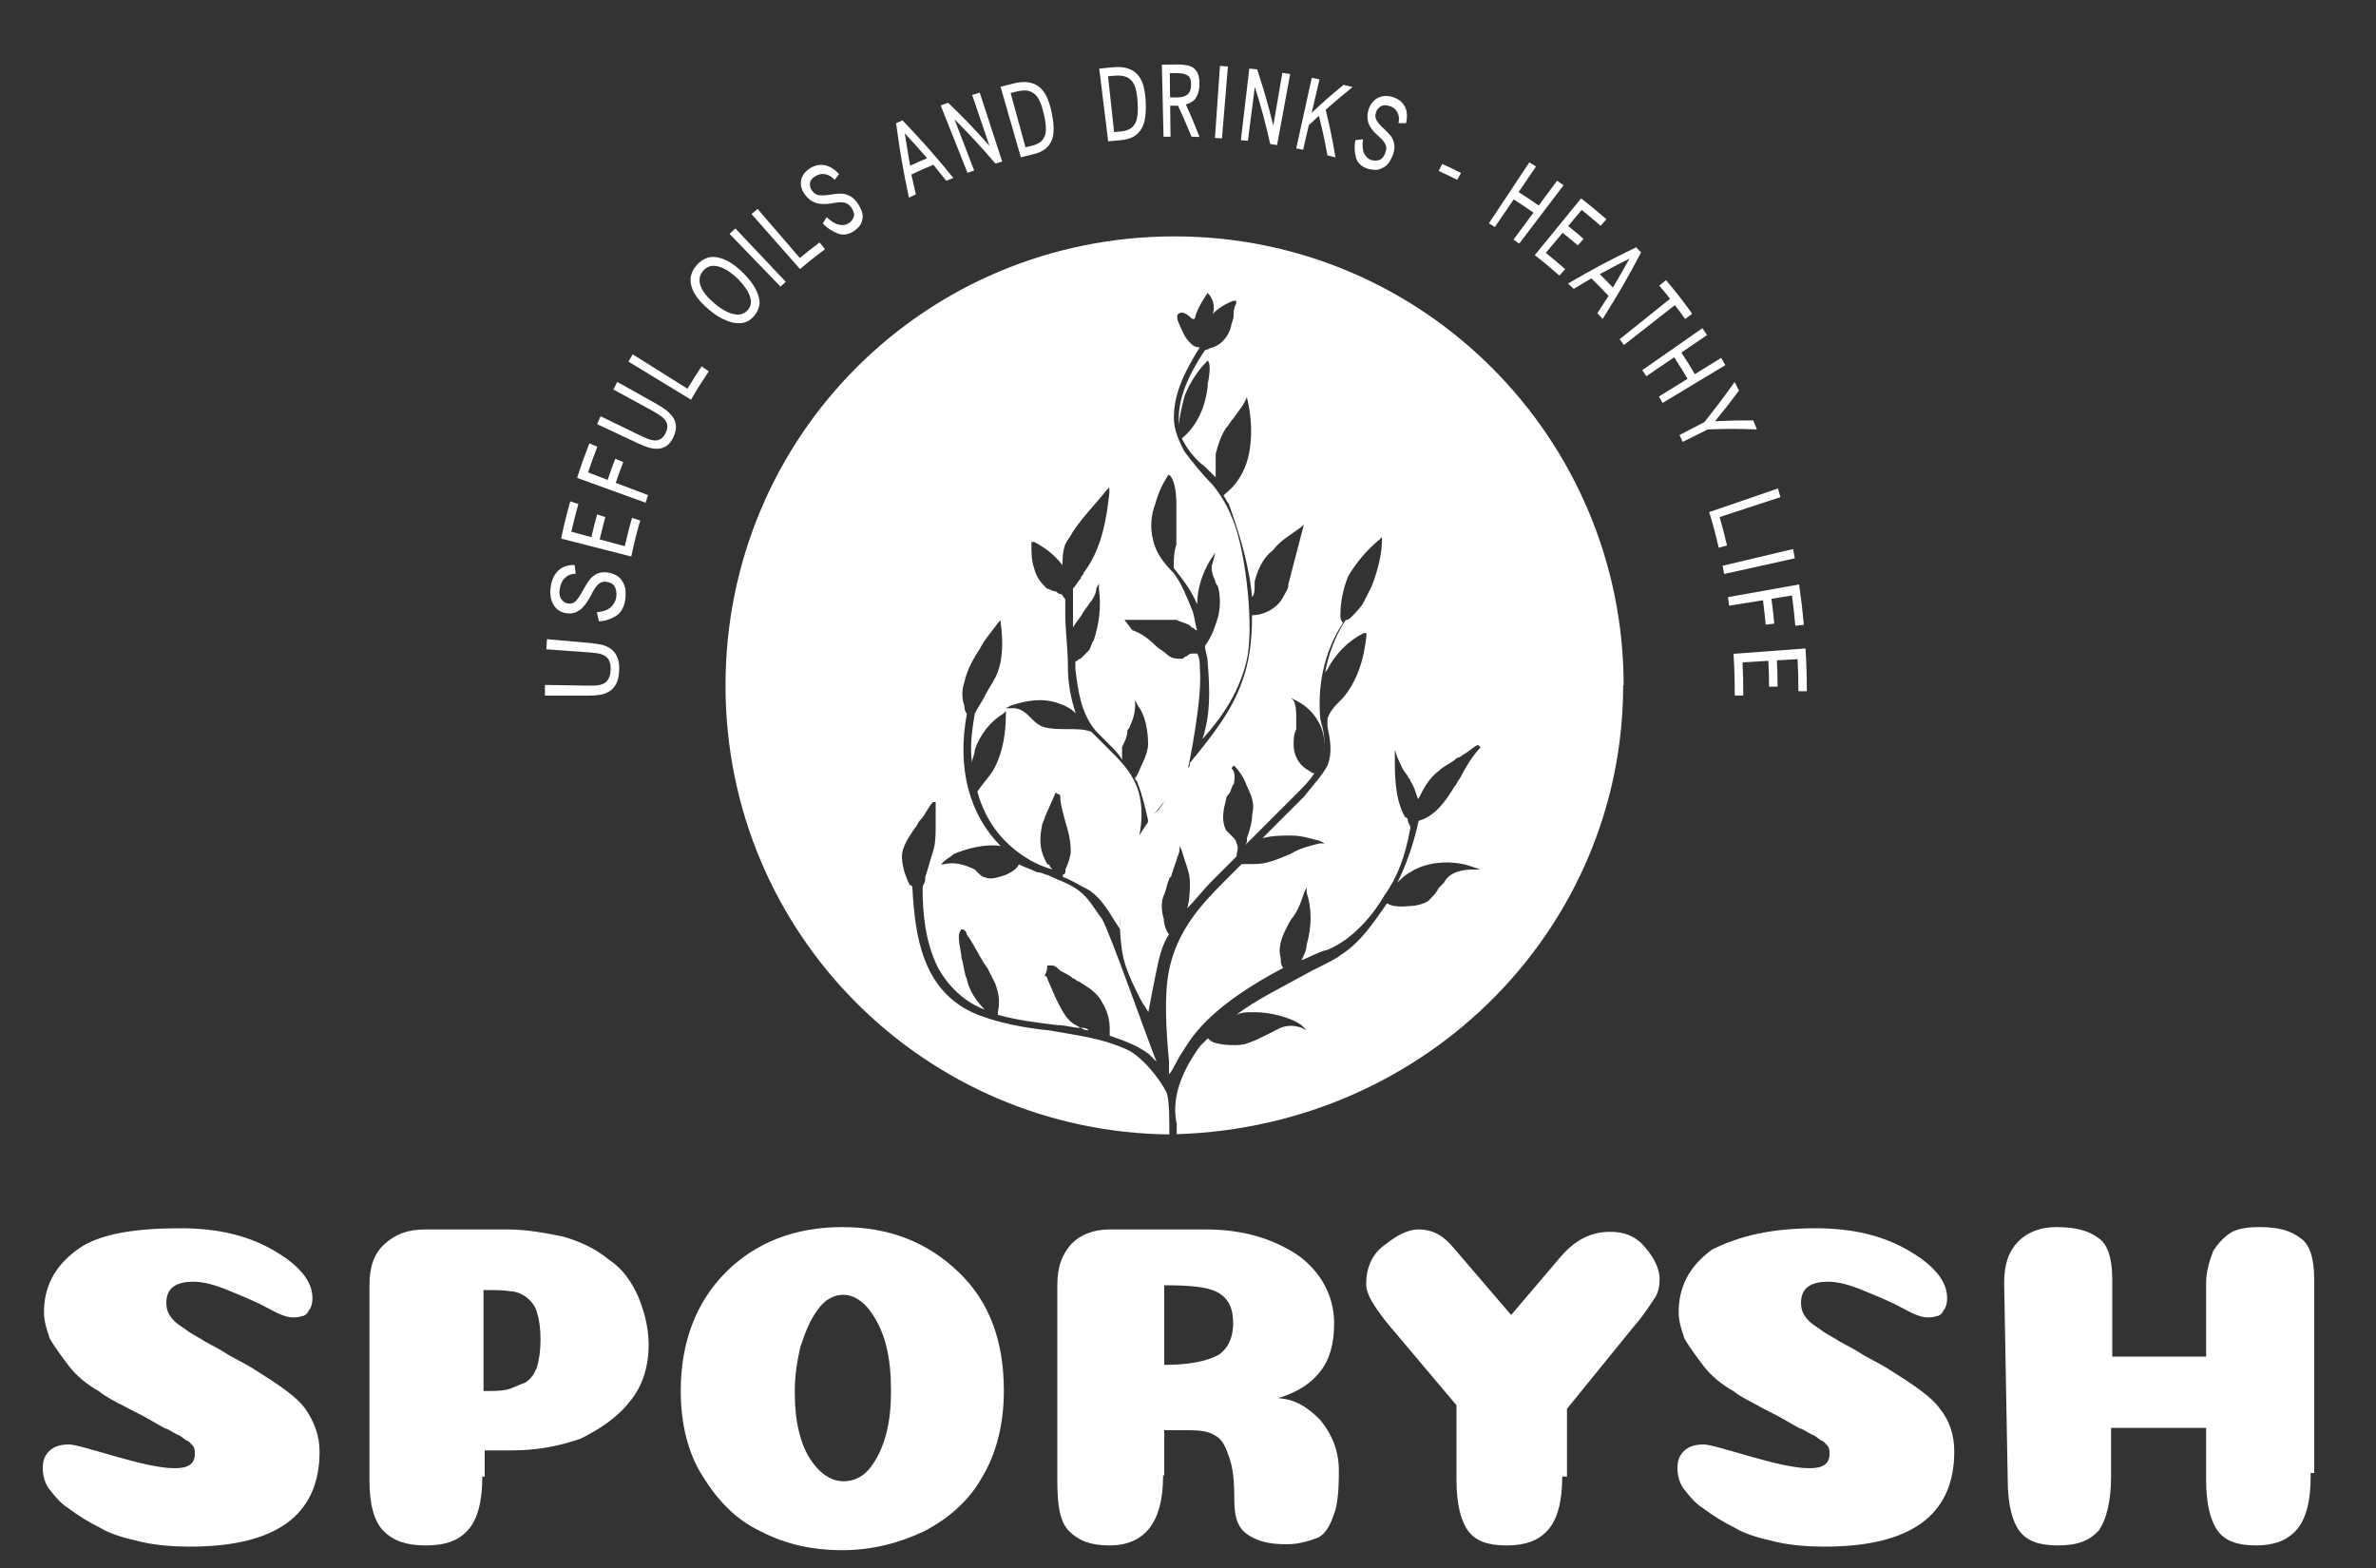 <?xml version="1.0" encoding="UTF-8"?><svg id="uuid-b1600eda-cca2-4b48-8514-a6899d7e5906" xmlns="http://www.w3.org/2000/svg" viewBox="0 0 200 132"><rect x="0" y="0" width="200" height="132" fill="#333333" stroke="none"/><defs><style>.uuid-7ae9f840-9900-4046-880c-0b7313ea4d2d{fill:none;}.uuid-7ae9f840-9900-4046-880c-0b7313ea4d2d,.uuid-3445ce98-86c0-4269-8c79-3ec3be72426d{stroke-width:0px;}.uuid-3445ce98-86c0-4269-8c79-3ec3be72426d{fill:#fff;}</style></defs><rect class="uuid-7ae9f840-9900-4046-880c-0b7313ea4d2d" width="200" height="132"/><path class="uuid-3445ce98-86c0-4269-8c79-3ec3be72426d" d="m15.2,103.4c3.1,0,5.7.6,7.9,1.9s3.2,2.6,3.2,4c0,.4-.1.8-.3,1-.1.3-.4.5-.6.5-.3.1-.5.1-.8.1-.5,0-1.2-.3-2.1-.8s-1.9-.9-3.1-1.4-2.2-.8-3.1-.8c-1.6,0-2.3.6-2.3,1.8,0,.4.1.8.4,1.2.3.4.6.6,1.2,1,.5.4,1,.6,1.6,1,.5.3,1.2.6,2.1,1.2.9.5,1.7.9,2.3,1.3,1.9,1.2,3.4,2.2,4.1,3.2s1.2,2.2,1.2,3.6c0,5.3-3.6,8-10.9,8-1.4,0-2.8-.1-4.1-.4s-2.5-.6-3.5-1.2c-1-.5-1.8-1-2.6-1.6-.8-.5-1.3-1.2-1.7-1.7-.4-.6-.5-1.2-.5-1.7s.1-1,.5-1.4.9-.6,1.7-.6c.5,0,1.8.4,3.9,1,2.1.6,3.8,1,5,1s1.7-.4,1.7-1.2c0-.3,0-.4-.1-.6-.1-.1-.3-.4-.5-.5-.3-.1-.5-.4-.8-.5s-.6-.4-1.2-.6c-.5-.3-.9-.5-1.4-.8s-1.2-.6-1.9-1c-.8-.4-1.6-.8-2.2-1.3-.9-.5-1.8-1.2-2.5-2.1-.6-.8-1.2-1.6-1.6-2.3-.3-.8-.5-1.6-.5-2.2,0-2.2.9-3.9,2.8-5.3s5.1-1.8,8.7-1.8Z"/><path class="uuid-3445ce98-86c0-4269-8c79-3ec3be72426d" d="m40.6,124.3c0,2.1-.4,3.6-1.2,4.5-.8.9-1.9,1.3-3.6,1.3-1.6,0-2.7-.4-3.5-1.2s-1.2-2.2-1.2-4.3v-16.4c0-1.6.4-2.7,1.3-3.5.9-.8,1.9-1.2,3.4-1.2h6.9c1.7,0,3.2.3,4.7.6,1.4.4,2.7,1,3.8,1.9,1.2.8,1.9,1.8,2.5,3.1.5,1.2.9,2.6.9,4.1,0,1.8-.5,3.5-1.6,4.8-1,1.3-2.5,2.3-4.1,3.1-1.7.6-3.6,1-5.8,1h-2.3v2.2h-.2Zm4.9-11.5c0-.9-.1-1.7-.3-2.3-.1-.5-.5-1-.9-1.3s-.9-.5-1.4-.5c-.5-.1-1.3-.1-2.2-.1v8.5c.8,0,1.4,0,1.9-.1s1-.4,1.6-.6c.5-.3.8-.8,1-1.3.2-.7.3-1.5.3-2.3Z"/><path class="uuid-3445ce98-86c0-4269-8c79-3ec3be72426d" d="m77.8,128.9c-2.1,1-4.4,1.6-6.9,1.6s-4.8-.5-6.9-1.6c-2.1-1-3.6-2.6-4.9-4.7-1.2-1.9-1.8-4.4-1.8-7.1,0-4.1,1.3-7.5,3.8-10s5.8-3.8,9.8-3.8,7.2,1.3,9.8,3.8c2.6,2.5,3.8,5.8,3.8,10,0,2.7-.6,5.2-1.8,7.2-1.1,2-2.8,3.5-4.9,4.6Zm-6.8-4.2c.9,0,1.7-.4,2.3-1.2.6-.8,1-1.7,1.3-2.8.3-1.2.4-2.3.4-3.6s-.1-2.6-.4-3.8c-.3-1.2-.8-2.2-1.4-3s-1.4-1.3-2.2-1.3-1.6.4-2.2,1.3c-.6.8-1,1.8-1.4,3-.3,1.2-.5,2.5-.5,3.8s.1,2.5.4,3.6c.3,1.2.8,2.1,1.4,2.8.7.8,1.5,1.2,2.3,1.2Z"/><path class="uuid-3445ce98-86c0-4269-8c79-3ec3be72426d" d="m97.9,124.3c0,3.9-1.6,5.8-4.5,5.8-1.6,0-2.6-.4-3.4-1.2s-1-2.2-1-4.3v-16.4c0-1.6.4-2.6,1.2-3.5.8-.8,1.9-1.2,3.2-1.2h8.1c3.2,0,5.7.8,7.8,2.2,1.9,1.4,3,3.4,3,5.7,0,1.8-.4,3.1-1.2,4.1-.8,1-1.9,1.7-3.5,2.2,1.3.1,2.3.6,3.5,1.8,1,1.2,1.6,2.6,1.6,4.3s-.1,3-.5,3.9c-.3.9-.8,1.6-1.4,1.8s-1.4.5-2.5.5c-1.6,0-2.6-.3-3.4-.9s-1-1.6-1-2.8c0-1.6-.1-2.8-.5-3.8-.3-.9-.6-1.4-1.2-1.7-.5-.3-1.2-.4-2.1-.4h-2.1v3.8h-.1v.1Zm5.9-12.9c0-1.3-.4-2.1-1.3-2.6s-2.5-.6-4.5-.6v6.7c2.1,0,3.5-.3,4.5-.8.8-.5,1.3-1.4,1.3-2.7Z"/><path class="uuid-3445ce98-86c0-4269-8c79-3ec3be72426d" d="m131.5,124.3c0,2.1-.4,3.6-1.2,4.5-.8.9-1.9,1.3-3.5,1.3s-2.6-.4-3.2-1.2-1-2.2-1-4.3v-6.3l-5.9-7c-1-1.3-1.7-2.3-1.7-3.2,0-1.4.5-2.6,1.7-3.4,1-.8,1.9-1.2,2.7-1.2,1.2,0,2.1.5,3,1.6l4.8,5.6,4-4.7c1.3-1.6,2.7-2.3,4.3-2.3,1.2,0,1.9.3,2.6.9,1,1,1.6,2.1,1.6,3.1,0,.5-.1,1.2-.5,1.7-.4.6-.9,1.4-1.7,2.3l-5.6,6.9v5.7h-.4Z"/><path class="uuid-3445ce98-86c0-4269-8c79-3ec3be72426d" d="m152.8,103.4c3.1,0,5.7.6,7.9,1.9s3.2,2.6,3.2,4c0,.4-.1.8-.3,1-.1.3-.4.5-.6.5-.3.1-.5.1-.8.1-.5,0-1.2-.3-2.1-.8-.9-.5-1.9-.9-3.1-1.4s-2.2-.8-3.1-.8c-1.6,0-2.3.6-2.3,1.8,0,.4.1.8.4,1.2.3.4.6.6,1.2,1,.5.4,1,.6,1.6,1,.5.3,1.2.6,2.1,1.2.9.5,1.7.9,2.3,1.3,1.9,1.2,3.4,2.2,4.1,3.2.8,1,1.2,2.2,1.2,3.6,0,5.3-3.6,8-10.9,8-1.4,0-2.8-.1-4.1-.4s-2.5-.6-3.5-1.2c-1-.5-1.8-1-2.6-1.6-.8-.5-1.3-1.2-1.7-1.7-.4-.6-.5-1.2-.5-1.7s.1-1,.5-1.4.9-.6,1.7-.6c.5,0,1.8.4,3.9,1,2.1.6,3.8,1,5,1s1.7-.4,1.7-1.2c0-.3,0-.4-.1-.6-.1-.1-.3-.4-.5-.5-.3-.1-.5-.4-.8-.5s-.6-.4-1.2-.6c-.5-.3-.9-.5-1.4-.8s-1.2-.6-1.9-1-1.6-.8-2.2-1.3c-.9-.5-1.8-1.2-2.5-2.1-.6-.8-1.2-1.6-1.6-2.3-.3-.8-.5-1.6-.5-2.2,0-2.2.9-3.9,2.8-5.3,2.4-1.2,5.1-1.8,8.7-1.8Z"/><path class="uuid-3445ce98-86c0-4269-8c79-3ec3be72426d" d="m194.5,124.3c0,2.1-.4,3.6-1.2,4.5-.8.9-1.9,1.3-3.4,1.3-1.6,0-2.6-.4-3.2-1.2-.6-.8-1-2.2-1-4.3v-4.4h-8v4.1c0,2.1-.4,3.6-1,4.5-.8.9-1.8,1.3-3.5,1.3-1.6,0-2.6-.4-3.2-1.2s-1-2.2-1-4.3l-.3-16.6c0-1.6.4-2.7,1.2-3.5s1.9-1.2,3.2-1.2c1.6,0,2.7.3,3.5.9.8.5,1.2,1.7,1.2,3.5v6.5h7.9v-6.2c0-1,.3-1.9.6-2.7.4-.6.9-1.2,1.6-1.6.6-.3,1.4-.4,2.3-.4,1.6,0,2.6.3,3.4.9.8.5,1.2,1.7,1.2,3.5v16.3h-.3v.3Z"/><path class="uuid-3445ce98-86c0-4269-8c79-3ec3be72426d" d="m45.87,58.55c0-.36,0-.53,0-.89,1.49.02,2.24.04,3.73.06.26,0,.48,0,.67-.02.19-.02.37-.07.54-.15.17-.08.31-.22.41-.41.11-.19.17-.44.18-.75.01-.39-.05-.68-.18-.88-.13-.2-.32-.34-.56-.42-.24-.08-.56-.13-.95-.16-1.49-.11-2.23-.16-3.72-.27.02-.34.03-.51.05-.85,1.49.13,2.23.2,3.72.33.33.03.63.08.9.14s.52.18.75.34.41.39.54.68c.13.29.19.67.17,1.13-.02.46-.1.84-.25,1.13s-.35.51-.59.65c-.24.14-.5.24-.77.28-.27.04-.57.07-.91.07h-3.74Z"/><path class="uuid-3445ce98-86c0-4269-8c79-3ec3be72426d" d="m48.37,47.57c.04.29.05.44.09.73-.32,0-.58.09-.77.24-.19.15-.33.31-.4.47-.07.16-.12.31-.15.42-.02.12-.02.17-.04.29-.03.32.03.58.18.76.14.18.32.29.52.32.3.05.54-.05.73-.27.19-.22.38-.53.59-.91.18-.34.36-.62.52-.83.16-.21.38-.38.66-.51.27-.12.6-.14.98-.06.49.11.83.31,1.03.6.2.29.32.58.34.86.02.28.02.53-.01.74-.1.7-.37,1.18-.82,1.45-.45.27-.92.42-1.41.43-.07-.3-.1-.45-.17-.76.53-.05.92-.19,1.18-.43.25-.24.4-.51.45-.82.04-.31.02-.58-.09-.83-.1-.25-.32-.4-.65-.47-.3-.06-.55,0-.73.16s-.36.4-.52.71c-.14.28-.28.52-.41.73-.13.21-.28.4-.44.57s-.37.3-.59.39c-.23.09-.49.11-.78.07-.27-.04-.51-.14-.73-.31-.21-.17-.38-.41-.48-.7-.11-.29-.15-.63-.12-1,.02-.14.03-.21.05-.36.06-.32.16-.59.29-.81.14-.22.29-.4.47-.53.18-.13.38-.22.59-.28.21-.05.42-.08.63-.06Z"/><path class="uuid-3445ce98-86c0-4269-8c79-3ec3be72426d" d="m48.68,42.44c-.25.92-.37,1.38-.59,2.32.68.18,1.01.28,1.69.46.18-.77.27-1.15.48-1.91l.69.22c-.2.74-.29,1.12-.47,1.88.84.23,1.26.34,2.11.57.22-.97.35-1.45.61-2.39.28.09.41.14.69.23-.34,1.19-.49,1.79-.75,3.03-2.37-.6-3.55-.91-5.91-1.51.27-1.28.43-1.9.77-3.13.28.09.41.13.69.22Z"/><path class="uuid-3445ce98-86c0-4269-8c79-3ec3be72426d" d="m49.5,39.77c.66.25.99.38,1.65.63.24-.72.37-1.08.64-1.78.27.11.4.17.67.28-.26.69-.39,1.04-.63,1.75,1.09.41,1.63.62,2.72,1.03-.08.25-.13.38-.21.64-2.3-.84-3.46-1.26-5.76-2.09.38-1.19.59-1.77,1.03-2.91.27.12.4.17.67.29-.33.85-.49,1.29-.78,2.17Z"/><path class="uuid-3445ce98-86c0-4269-8c79-3ec3be72426d" d="m50.26,35.71c.12-.27.17-.4.29-.67,1.36.66,2.04.99,3.4,1.65.23.11.44.2.62.27.18.07.36.11.54.12.18,0,.35-.03.51-.13s.29-.26.41-.5c.14-.29.18-.54.12-.75-.06-.21-.18-.4-.38-.57-.2-.16-.47-.34-.82-.53-1.33-.72-1.99-1.09-3.32-1.81.13-.26.2-.38.33-.64,1.32.74,1.98,1.11,3.31,1.86.3.17.55.33.78.5.22.17.41.36.57.58.16.22.25.47.28.76.02.28-.05.59-.21.94-.16.35-.36.6-.59.75-.23.15-.48.23-.75.24-.27,0-.53-.03-.8-.12-.26-.08-.55-.2-.85-.34-1.37-.64-2.06-.96-3.43-1.61Z"/><path class="uuid-3445ce98-86c0-4269-8c79-3ec3be72426d" d="m57.87,32.72c.46-.77.7-1.14,1.19-1.88.24.17.36.25.6.42-.62.93-.92,1.4-1.49,2.39-2.11-1.29-3.16-1.93-5.27-3.21.14-.24.21-.37.36-.61,1.84,1.16,2.76,1.74,4.6,2.89Z"/><path class="uuid-3445ce98-86c0-4269-8c79-3ec3be72426d" d="m59.68,26.06c-.43-.35-.75-.68-.96-.97-.21-.29-.35-.53-.42-.71-.32-.76-.2-1.46.36-2.08.23-.26.51-.45.84-.58.33-.13.73-.12,1.19.02.6.18,1.2.59,1.82,1.19.62.61,1.04,1.2,1.26,1.77.17.44.21.82.12,1.12-.08.31-.23.57-.43.8-.29.32-.59.5-.91.56-.32.05-.65.04-.98-.05-.19-.05-.44-.15-.77-.3-.32-.16-.7-.41-1.13-.76Zm.42-.55c.41.35.79.6,1.15.76.36.16.68.23.96.21.28-.03.52-.14.71-.35.24-.27.33-.57.27-.91-.06-.34-.21-.66-.43-.97s-.46-.59-.72-.84c-.26-.25-.55-.47-.88-.68-.33-.2-.66-.32-1.02-.35-.35-.03-.67.11-.94.4-.09.1-.16.22-.23.36-.07.14-.09.33-.08.56.01.23.11.5.3.81s.49.64.91.99Z"/><path class="uuid-3445ce98-86c0-4269-8c79-3ec3be72426d" d="m65.7,24.13c-1.72-1.78-2.58-2.66-4.29-4.44.2-.18.29-.28.49-.46,1.69,1.8,2.54,2.7,4.24,4.49-.18.16-.26.24-.44.41Z"/><path class="uuid-3445ce98-86c0-4269-8c79-3ec3be72426d" d="m67.32,21.72c.66-.54.99-.8,1.67-1.31.18.23.27.34.45.57-.86.64-1.28.98-2.1,1.67-1.63-1.85-2.45-2.78-4.08-4.63.2-.17.31-.26.51-.43,1.42,1.65,2.13,2.47,3.55,4.12Z"/><path class="uuid-3445ce98-86c0-4269-8c79-3ec3be72426d" d="m70.63,14.66c-.15.19-.22.29-.37.48-.23-.24-.45-.38-.67-.44-.22-.06-.41-.07-.55-.03-.15.04-.26.08-.35.13-.08.05-.12.08-.2.13-.21.16-.32.35-.32.55,0,.2.05.39.17.56.18.25.4.38.66.4.26.02.57,0,.94-.06.33-.05.61-.08.85-.08.24,0,.49.07.75.2.26.13.5.37.71.7.27.42.39.79.36,1.11-.03.32-.12.56-.28.74-.15.17-.3.31-.44.4-.48.31-.94.38-1.41.19-.47-.19-.87-.46-1.22-.82.13-.22.19-.32.32-.54.39.37.75.58,1.06.64.31.06.58.02.79-.12.21-.14.35-.31.43-.53.08-.21.02-.46-.17-.75-.17-.26-.37-.41-.6-.46-.23-.05-.49-.04-.77.01-.26.05-.5.08-.71.1-.21.02-.42.01-.64-.02s-.43-.11-.64-.23c-.21-.12-.4-.31-.58-.55-.17-.22-.27-.46-.32-.71-.05-.25-.02-.5.08-.74.1-.24.27-.46.51-.64.1-.06.15-.1.24-.16.23-.13.46-.21.68-.23.22-.02.44,0,.64.06.2.06.39.15.57.28.18.12.34.27.48.43Z"/><path class="uuid-3445ce98-86c0-4269-8c79-3ec3be72426d" d="m76.72,14.7c.14.67.22,1,.37,1.66-.23.11-.35.17-.58.28-.52-2.48-.74-3.73-1.08-6.27.22-.1.33-.15.54-.24,1.79,1.89,2.65,2.86,4.28,4.85-.24.09-.36.14-.6.24-.43-.54-.64-.81-1.08-1.35-.75.31-1.12.47-1.85.82Zm1.32-1.38c-.74-.85-1.11-1.27-1.88-2.1.17,1.1.26,1.65.45,2.73.57-.26.85-.39,1.43-.63Z"/><path class="uuid-3445ce98-86c0-4269-8c79-3ec3be72426d" d="m80.34,10.03c.66,1.73,1,2.59,1.66,4.32-.22.08-.33.12-.56.2-.91-2.27-1.36-3.41-2.26-5.68.25-.09.38-.14.63-.22,1.46,1.41,2.15,2.14,3.48,3.63-.58-1.72-.87-2.58-1.46-4.29.25-.08.38-.12.64-.19.75,2.32,1.13,3.48,1.89,5.8-.23.07-.34.1-.57.17-1.32-1.53-2.01-2.28-3.45-3.73Z"/><path class="uuid-3445ce98-86c0-4269-8c79-3ec3be72426d" d="m84.23,7.3c.46-.12.69-.18,1.15-.29.51-.12.96-.14,1.33-.05.37.08.67.25.91.49s.43.53.56.87c.14.34.26.73.35,1.18.13.61.18,1.14.15,1.6-.02.46-.17.86-.44,1.19-.27.33-.7.56-1.29.7-.41.1-.61.15-1.02.25-.68-2.38-1.03-3.56-1.71-5.94Zm.84.53c.5,1.83.75,2.74,1.25,4.57.21-.05.32-.08.53-.13.42-.1.72-.26.91-.5.18-.23.28-.52.28-.87,0-.35-.05-.77-.17-1.28-.12-.51-.25-.92-.41-1.23-.16-.31-.39-.54-.68-.67-.29-.13-.67-.14-1.14-.03-.23.05-.35.08-.58.14Z"/><path class="uuid-3445ce98-86c0-4269-8c79-3ec3be72426d" d="m92.53,5.78c.47-.05.71-.08,1.19-.12.53-.05.97,0,1.32.14.35.14.63.34.82.61.2.27.34.58.42.94.08.36.14.76.16,1.22.03.62,0,1.15-.1,1.61-.1.45-.31.82-.63,1.11-.32.29-.78.46-1.38.51-.42.04-.63.06-1.05.1-.3-2.45-.45-3.67-.75-6.11Zm.74.65c.21,1.88.31,2.81.51,4.69.22-.02.32-.03.54-.05.43-.04.76-.16.98-.36.22-.2.36-.48.42-.82.06-.34.07-.77.04-1.29-.03-.52-.1-.94-.21-1.28-.11-.33-.3-.58-.56-.75-.27-.17-.64-.24-1.12-.2-.24.02-.36.03-.59.05Z"/><path class="uuid-3445ce98-86c0-4269-8c79-3ec3be72426d" d="m98.5,8.92c.01,1.04.02,1.56.03,2.59-.24,0-.36,0-.59,0-.05-2.43-.08-3.64-.14-6.07.54-.01.81-.01,1.34-.01.38,0,.7.04.96.11.26.07.47.23.64.49.17.26.24.65.22,1.18-.02.41-.11.75-.29,1.02-.17.27-.46.46-.85.56.49,1.09.72,1.64,1.15,2.74-.27-.01-.4-.01-.67-.02-.43-1.05-.66-1.57-1.14-2.61-.26,0-.4,0-.66,0Zm-.03-2.76c0,.81.01,1.22.02,2.04.25,0,.37,0,.61,0,.37,0,.66-.08.85-.24.19-.16.3-.42.31-.8.01-.4-.08-.67-.28-.8-.2-.13-.49-.2-.86-.2-.26,0-.39,0-.65,0Z"/><path class="uuid-3445ce98-86c0-4269-8c79-3ec3be72426d" d="m102.27,11.61c.17-2.42.25-3.63.42-6.06.27.02.4.03.67.05-.2,2.42-.3,3.63-.5,6.05-.24-.02-.35-.03-.59-.04Z"/><path class="uuid-3445ce98-86c0-4269-8c79-3ec3be72426d" d="m105.63,7.3c-.24,1.82-.36,2.74-.59,4.56-.23-.03-.35-.04-.59-.06.28-2.41.42-3.62.71-6.03.27.03.4.04.66.07.62,1.89.89,2.84,1.36,4.74.3-1.78.46-2.67.76-4.45.26.04.4.06.66.1-.44,2.39-.66,3.59-1.1,5.98-.23-.04-.35-.06-.58-.09-.44-1.93-.7-2.89-1.29-4.81Z"/><path class="uuid-3445ce98-86c0-4269-8c79-3ec3be72426d" d="m110.42,9.49c1.03-.96,1.56-1.44,2.68-2.35.3.07.45.11.75.19-.93.75-1.38,1.13-2.26,1.91.39,1.61.55,2.41.82,4.01-.27-.07-.4-.11-.67-.17-.25-1.33-.39-2-.72-3.33-.34.31-.51.46-.85.78-.19.83-.29,1.25-.48,2.08-.23-.05-.35-.07-.58-.12.52-2.38.78-3.57,1.31-5.94.26.05.39.08.65.13-.26,1.12-.39,1.69-.66,2.81Z"/><path class="uuid-3445ce98-86c0-4269-8c79-3ec3be72426d" d="m118.34,10.37c-.25,0-.37,0-.62,0,.06-.32.05-.58-.04-.78-.08-.2-.18-.35-.3-.44-.12-.09-.22-.16-.31-.19-.09-.03-.14-.05-.23-.07-.26-.06-.47-.03-.65.08-.17.12-.29.27-.36.47-.1.29-.07.53.07.74.14.21.34.44.61.68.24.22.43.42.57.6.14.18.23.42.28.7.05.28,0,.6-.15.97-.19.46-.42.78-.71.94-.28.17-.54.25-.78.23-.24-.01-.43-.04-.6-.1-.54-.18-.87-.5-.99-.97-.12-.47-.14-.95-.04-1.43.25-.03.38-.05.64-.08-.07.53-.04.93.1,1.2.14.28.33.46.57.54.24.08.47.08.69.01.22-.07.39-.26.51-.58.11-.29.12-.53.02-.73-.1-.2-.25-.4-.47-.59-.19-.17-.36-.33-.5-.48-.14-.15-.26-.32-.36-.5-.1-.18-.16-.39-.18-.63-.02-.23.01-.49.1-.77.09-.26.22-.49.4-.67.18-.19.4-.32.66-.39.26-.07.53-.07.83,0,.11.04.17.05.28.09.25.1.45.22.6.38.15.16.27.33.34.52.07.19.11.39.11.6,0,.21-.02.42-.07.63Z"/><path class="uuid-3445ce98-86c0-4269-8c79-3ec3be72426d" d="m121.1,14.39c.12-.24.18-.36.3-.59.64.29.96.45,1.58.76-.13.23-.19.35-.32.58-.62-.31-.93-.46-1.56-.75Z"/><path class="uuid-3445ce98-86c0-4269-8c79-3ec3be72426d" d="m127.42,16.78c-.64.93-.95,1.4-1.59,2.33-.2-.13-.3-.19-.5-.31,1.36-2.05,2.04-3.08,3.4-5.13.23.14.34.21.56.35-.59.86-.88,1.29-1.46,2.15.68.44,1.02.66,1.69,1.13.62-.84.93-1.26,1.55-2.09.22.15.33.23.54.39-1.49,1.96-2.24,2.94-3.73,4.91-.19-.14-.29-.21-.48-.34.67-.91,1.01-1.36,1.68-2.27-.66-.46-.99-.68-1.66-1.11Z"/><path class="uuid-3445ce98-86c0-4269-8c79-3ec3be72426d" d="m134.72,19c-.62-.54-.94-.81-1.58-1.33-.45.54-.68.82-1.14,1.36.53.42.79.64,1.3,1.08-.19.22-.29.33-.49.55-.51-.44-.76-.65-1.28-1.06-.57.68-.85,1.01-1.41,1.69.66.53.99.81,1.63,1.37-.2.22-.3.32-.49.54-.81-.71-1.22-1.06-2.07-1.72,1.56-1.91,2.34-2.87,3.9-4.78.87.68,1.3,1.03,2.13,1.76-.2.22-.29.33-.49.54Z"/><path class="uuid-3445ce98-86c0-4269-8c79-3ec3be72426d" d="m133.96,23.43c-.6.35-.9.53-1.49.89-.19-.18-.29-.27-.48-.45,2.23-1.3,3.38-1.91,5.73-3.05.17.17.25.26.42.43-1.22,2.3-1.87,3.42-3.24,5.6-.18-.2-.27-.3-.44-.49.38-.58.57-.87.94-1.45-.56-.6-.85-.9-1.44-1.47Zm1.8.79c.57-.97.85-1.46,1.4-2.45-1.01.51-1.51.77-2.5,1.31.45.44.67.67,1.11,1.13Z"/><path class="uuid-3445ce98-86c0-4269-8c79-3ec3be72426d" d="m140.99,25.68c-1.72,1.34-2.57,2.01-4.29,3.36-.15-.19-.22-.29-.37-.48,1.7-1.36,2.55-2.05,4.25-3.41-.36-.45-.54-.67-.91-1.1.22-.19.34-.28.56-.47.92,1.09,1.36,1.65,2.21,2.83-.24.17-.35.26-.59.44-.34-.47-.51-.7-.86-1.15Z"/><path class="uuid-3445ce98-86c0-4269-8c79-3ec3be72426d" d="m140.92,30.08c-.94.64-1.41.95-2.34,1.59-.14-.21-.2-.31-.34-.51,2.03-1.41,3.04-2.12,5.06-3.53.16.23.23.35.39.58-.86.59-1.3.88-2.16,1.47.47.71.69,1.07,1.13,1.82.89-.55,1.33-.82,2.22-1.37.14.24.21.36.35.61-2.11,1.27-3.17,1.91-5.28,3.18-.12-.22-.19-.33-.31-.54.96-.6,1.44-.89,2.41-1.49-.43-.73-.65-1.09-1.11-1.79Z"/><path class="uuid-3445ce98-86c0-4269-8c79-3ec3be72426d" d="m144.35,35.46c1.28-.06,1.92-.07,3.22-.07.13.3.2.45.32.76-1.67-.06-2.5-.06-4.14,0-.84.42-1.26.63-2.11,1.05-.11-.23-.16-.35-.27-.58.84-.43,1.26-.65,2.09-1.08,1.05-1.32,1.56-1.99,2.55-3.38.15.28.22.43.37.72-.79,1.06-1.2,1.58-2.03,2.59Z"/><path class="uuid-3445ce98-86c0-4269-8c79-3ec3be72426d" d="m144.75,43.53c.27.94.39,1.42.62,2.39-.28.08-.42.11-.7.19-.28-1.23-.44-1.83-.8-3,2.32-.8,3.47-1.2,5.79-1.99.09.29.13.44.21.73-2.05.67-3.08,1.01-5.13,1.68Z"/><path class="uuid-3445ce98-86c0-4269-8c79-3ec3be72426d" d="m144.99,47.63c2.37-.56,3.56-.85,5.94-1.41.06.31.09.47.15.78-2.38.53-3.57.79-5.95,1.32-.05-.28-.08-.42-.13-.69Z"/><path class="uuid-3445ce98-86c0-4269-8c79-3ec3be72426d" d="m150.84,50.13l-1.73.28c.11.83.16,1.24.24,2.09-.29.03-.43.05-.72.09-.08-.83-.13-1.24-.23-2.06-1.14.19-1.71.28-2.85.46-.04-.29-.06-.43-.1-.72,2.4-.43,3.6-.64,5.99-1.07.19,1.34.27,2.02.4,3.4-.29.03-.43.05-.72.08-.09-1.04-.15-1.55-.28-2.56Z"/><path class="uuid-3445ce98-86c0-4269-8c79-3ec3be72426d" d="m151.38,58.2c0-1.1-.02-1.64-.07-2.71-.7.04-1.04.06-1.74.1.04.87.05,1.32.06,2.21-.29,0-.43,0-.72.01,0-.88-.02-1.32-.06-2.18-.87.05-1.3.08-2.17.13.05,1.1.06,1.66.06,2.79h-.72c0-1.43-.02-2.13-.1-3.51,2.42-.18,3.63-.27,6.06-.45.08,1.42.11,2.14.11,3.6-.29,0-.43,0-.72,0Z"/><path class="uuid-3445ce98-86c0-4269-8c79-3ec3be72426d" d="m136.67,57.7c0-20.76-16.82-37.8-37.8-37.8s-37.8,16.82-37.8,37.8,16.82,37.58,37.36,37.8c0-1.31,0-2.84-.22-3.5-.66-1.31-1.97-2.84-3.06-3.5-2.18-1.09-4.37-1.31-6.77-1.75-2.18-.22-4.59-.66-6.55-1.53-4.15-1.97-4.81-6.34-5.03-10.49,0,0,0-.22-.22-.22-.44-.87-.66-1.75-.66-2.4,0-.87.66-1.75,1.09-2.4.22-.22.22-.44.44-.66.44-.44.66-1.09,1.09-1.53h.22v1.97c0,.66,0,1.53-.22,2.18s-.44,1.53-.66,2.18v.22c0,.22-.22.44-.22.66,0,2.18.22,4.59,1.31,6.77.87,1.53,2.18,2.84,3.93,3.5-.66-.66-1.31-1.53-1.53-2.62-.22-.44-.22-1.09-.44-1.75,0-.44-.22-1.09-.22-1.75,0-.44.22-.66.22-.66.22,0,.44.22.44.44.66.87,1.09,1.97,1.75,2.84l.66,1.31c.22.66.44,1.31.22,2.4v.22c1.53.44,3.28.66,5.03.87.66,0,1.31.22,1.75.22s.66,0,.87.22h0c-.44,0-.66-.22-1.09-.44-.87-.44-1.31-1.53-1.75-2.4l-.66-1.53s0-.22-.22-.22c.22-.44.22-.66.22-.87h.44c.22,0,.44.22.66.44.44.22.87.44,1.09.66.22,0,.22.22.44.22.66.44,1.53.87,1.97,1.75.44.66.66,1.53.66,2.18v.66c1.31.44,2.4.87,3.28,1.53.22.22.44.44.66.66-.87-2.18-3.93-10.92-4.59-12.02-.66-.87-1.09-1.75-1.97-2.4s-1.75-.87-2.62-1.31c-.22,0-.44-.22-.87-.22-.44-.22-1.09-.44-1.53-.66-.22.44-.66.66-1.09.87h0c-.66.22-1.31.44-1.75.22-.22,0-.44-.22-.66-.44l-.22-.22c-.87-.44-1.75-.66-2.62-.44h-.22l.22-.22c.22-.22.66-.44.87-.66,1.09-.44,2.62-.87,3.93-.66-2.62-2.62-3.71-6.55-2.84-11.14-.22-.22-.22-.66-.22-.66-.22-.66-.22-1.31,0-1.97.22-1.09.87-2.18,1.31-2.84.44-.87,1.09-1.53,1.53-2.18l.22-.22v.22c.22,1.53.22,3.28-.44,4.59-.22.44-.66,1.09-.87,1.53s-.66,1.09-.87,1.53c-.22,1.31-.44,2.84-.22,4.15,0-.44.22-.66.22-1.09.44-1.31,1.31-2.4,2.4-3.06l.22-.22v.22c0,1.53-.22,3.28-1.09,4.81-.44.66-.87,1.09-1.31,1.75.66,2.4,1.97,4.15,3.93,5.46.66.44,1.53.87,2.4,1.09l-.22-.22s0-.22-.22-.22c-.22-.44-.87-1.31-.44-3.28,0-.22.22-.44.22-.66l.87-1.97s0-.22.22,0c0,0,.22,0,.22.22,0,.66.22,1.31.44,2.18.22.66.44,1.53.44,2.4,0,.44-.22,1.09-.44,1.53,0,.22,0,.44-.22.44h0v.22c.66.22,1.31.66,2.18,1.09,1.31.87,1.97,2.4,2.62,3.28-.22-2.62,1.09-6.12,1.53-7.43h0c.44-1.75.44-3.71-.44-5.24-.44-.87-1.31-1.75-1.97-2.4l-1.53-1.53c-.66-.22-1.09-.22-1.97-.22-.66,0-1.53,0-2.18-.22-.44-.22-.66-.44-.87-.66l-.22-.22c-.44-.44-.87-.66-1.31-.66h-.66l.44-.22c1.31-.44,2.62-.66,3.93-.22.66.22,1.09.44,1.53.87-.44-1.31-.66-2.62-.66-3.93,0-1.53-.22-3.06-.22-4.37v-1.31c-.22-.22-.22-.44-.44-.44s-.22-.22-.44-.22-.44-.22-.66-.22c-.44-.44-.87-.87-1.09-1.75-.22-.66-.22-1.31-.22-1.97v-.22h.22c.87.44,1.75,1.09,2.4,1.97,0-.66,0-1.09.22-1.75.22-.44.44-.66.66-1.09.87-1.31,1.97-2.4,2.84-3.5l.22-.22v.44c-.22,2.18-.66,4.81-2.18,6.77,0,.22-.22.22-.22.44-.22.22-.44.66-.66.87h0v3.28c.22-.44.66-.87.87-1.31.44-.66,1.09-1.31,1.09-1.97l.22-.44v.44c.22,1.53,0,3.06-.44,4.37-.22.22-.22.66-.44.87l-.66.66h0c-.22,0-.22.22-.44.22h0v.66c.22,1.75.44,3.71,1.75,5.24l1.31,1.31c.22.22.66.66.87,1.09v-1.09c.22-.44.44-.87.44-1.31,0-.22.22-.22.22-.44.22-.44.44-1.09.44-1.75v-.44l.22.44c.66.87.87,2.18.87,3.28,0,.44-.22,1.09-.44,1.53h0c-.22.44-.44,1.09-.66,1.31,0,.22.22.22.22.44.44,1.09.66,2.18.87,3.06v.22c.66-.87,2.4-3.06,3.28-4.15.22-.87,1.31-6.34,1.09-8.74,0-.44,0-.87-.22-1.31h-.44q-.22,0-.44.22c-.22,0-.22.22-.44.22-.44,0-.87,0-1.31-.44-.22-.22-.66-.44-.87-.66-.66-.66-1.31-1.09-1.97-1.31l-.66-.87h4.37c.44.22.66.22,1.09.44l.22.22c.22,0,.22.22.44.22-.22-.66-.22-1.31-.44-1.75-.44-1.09-.87-2.18-1.53-3.06h0c-.87-.87-1.53-1.75-1.75-2.84-.22-.87-.22-1.97.22-3.06.22-.87.66-1.75,1.09-2.4h0c.44.22.66,1.31.66,2.4v3.5c-.22.66-.22,1.31-.22,1.97.87,1.09,1.53,1.97,1.97,3.06h0c0-1.31.44-2.62,1.09-3.71l.44-.66-.22.87c-.22.44,0,1.09.22,1.53,0,.22.22.44.22.44.22.87.22,1.75,0,2.62-.22.66-.44,1.53-1.09,2.4,0,.44.22.87.22,1.31.22,2.62.22,4.59-.44,6.55,1.75-1.97,3.06-3.93,3.71-6.55.66-2.62,0-8.96-1.09-11.8-.44-1.09-.87-1.97-1.75-3.06-.87-.87-1.75-1.97-2.4-2.84-.44-.87-.87-1.75-.87-2.84,0-2.18,1.09-4.15,2.18-5.9-.44,0-.66-.22-.87-.44-.44-.44-.66-1.09-.87-1.53s-.22-.87,0-.87c.22-.22.66,0,1.09.44h.22c.22-.87.66-1.53,1.09-2.18h0c.44.44.66,1.09.44,1.75.44-.44,1.09-.87,1.75-1.09h.22v.22c-.22.44-.22.66-.22,1.09,0,.22-.22.66-.22.87-.22.87-.87,1.53-1.53,1.75-.22,0-.44.22-.66.22-1.31,1.97-2.4,4.15-2.18,6.34,0-.66.22-1.53.44-2.4.22-.66.87-1.97,1.97-3.06h0c.22.22.22.87,0,1.97v.22c-.22,1.75-.87,3.28-2.18,4.37h0c.44.87,1.09,1.75,1.97,2.4l.22.22.66.66v-1.97c.22-.87.44-1.53.87-2.18.22-.22.44-.66.66-.87.44-.66.87-1.09,1.09-1.75v-.44.44c.44,1.75.44,3.28.22,4.59s-.87,2.62-1.97,3.5l-.22.22c.22.22.22.44.44.66.87,2.4,1.75,5.24,1.97,7.87v.22-.22c.22-.22.22-.66.22-.87v-.44c.22-.87.66-1.97,1.53-2.62.66-.87,1.53-1.31,2.4-1.97l.22-.22-1.31,5.03c0,.44-.22.66-.44,1.09-.44.87-1.53,1.53-2.62,1.53,0,2.18-.22,3.93-.87,5.68-.87,2.4-2.4,4.37-4.37,6.77v.22c-.66,1.09-1.53,2.18-2.18,3.06-.22.44-.66.87-.87,1.09-.87,1.09-1.53,2.18-1.97,3.28-.87,2.62-1.09,5.46-.66,8.3.22,1.31.87,2.62,1.53,3.93.22.44.44.66.66,1.09.22-1.09.44-2.4.87-4.37.22-.87.44-1.53.87-2.18-.22-.22-.44-.87-.44-1.31-.22-.66-.22-1.53,0-1.97s.22-.87.44-1.31c0-.22.22-.22.22-.44.22-.66.44-1.31.66-1.97v-.44l.22.44c.22.87.66,1.75.66,2.62,0,.66,0,1.31-.22,2.18h0c.66-.66,1.31-1.53,2.18-2.4.66-.66,1.31-1.31,1.97-1.97,0-.44.22-.66,0-1.09,0-.22-.22-.44-.44-.66s-.22-.22-.44-.44c-.44-.87-.22-1.75,0-2.62q0-.22.22-.44c.22-.22.22-.66.44-.87,0-.22.22-.87-.22-1.31l.22-.22c.44.44.87,1.09,1.09,1.75.44.87.66,1.53.44,2.4,0,.66-.22,1.31-.44,1.97v.22q0,.22-.22.44h0c1.31-1.31,2.62-2.62,3.93-3.93q.22-.22.44-.44c.66-.66,1.09-1.09,1.53-1.75-.22,0-.44-.22-.44-.22h0c-.87-.44-1.31-1.31-1.31-2.18,0-.44,0-.87.22-1.31v-.66c0-.87,0-1.31-.22-1.75l-.22-.22.44.22c.87.44,1.53,1.09,1.97,1.97.44.87.44,1.75.44,2.62v.44-.44c0-.87,0-1.53-.22-2.4-.22-.66-.22-1.31-.22-1.97,0-2.4.66-4.81,1.97-6.77-.22-.22-.22-.44-.22-.66,0-1.09.22-2.18.66-3.28.66-1.09,1.53-2.18,2.62-3.06l.22-.22v.22c0,1.31-.44,2.84-.87,3.93-.22.44-.44.87-.66,1.31s-.66.87-1.09,1.31q-.22.22-.44.22c-.87,1.31-1.53,3.06-1.75,4.59,0-.22.22-.44.22-.44.66-1.31,1.75-2.4,3.06-3.06h.22v.22c-.22,2.18-.87,3.93-1.97,5.24l-.22.22c-.44.44-.87.87-1.09,1.53h0v.66c.22,1.09.44,2.18,0,3.28-.44.87-1.31,1.75-1.97,2.62q-.22.22-.44.44c-1.09,1.09-2.18,2.18-3.06,3.06.87-.22,1.53-.22,2.4-.22s1.53.22,2.4.44l.44.22h-.44c-.87.22-1.75.44-2.4.87-1.09.44-1.97.87-3.06.87h-1.09c-.44.44-.87.87-1.53,1.53-1.97,1.97-3.93,4.15-4.59,7.43-.44,2.18-.22,5.24,0,7.65v1.09c.22-.22.44-.66.66-1.09.22-.44.66-1.09,1.09-1.75,1.53-2.18,4.15-4.15,7.87-6.12-.22-.22-.22-.66-.22-.87-.22-.66,0-1.53.44-2.4.22-.44.44-.87.66-1.09.44-.66.66-1.31.87-1.97l.22-.44v.44c.44,1.31.44,2.84,0,4.37,0,.44-.22.87-.44,1.31.66-.22,1.31-.66,2.18-.87,2.18-.87,3.93-3.06,4.81-4.59,1.09-1.53,1.75-3.28,2.18-5.68,0-.22-.22-.44-.22-.66,0,0,0-.22-.22-.22-.87-1.53-.87-3.5-.87-5.03v-.66l.22.66c.22.44.44,1.09.87,1.53,0,.22.22.22.22.44.44.66.44,1.09.66,1.53.44-.87.87-1.75,1.75-2.4.44-.44,1.09-.66,1.53-1.09.22,0,.44-.22.44-.22.44-.22.87-.66,1.31-.87l.22.22c-.66.66-1.31,1.75-1.75,2.62-.22.22-.22.44-.44.66-.66,1.09-1.53,2.4-2.84,2.84h0s-.22,0-.22.22c-.44,1.97-1.09,3.71-1.75,5.03.22-.22.66-.66,1.09-.87,1.31-.87,3.5-1.09,5.24-.44l.66.22h-.66c-.87,0-1.97.22-2.4,1.09l-.44.44c-.22.44-.44.66-.87,1.09-.22.22-1.09.44-1.31.44-.44,0-1.53.22-2.18-.22-1.09,1.53-2.18,3.28-3.93,4.37-.22.22-1.09.66-2.4,1.31-1.97,1.09-5.03,2.62-6.34,3.71.44-.22.87-.22,1.31-.22h.22c1.31,0,3.06.44,3.93,1.09l.44.44-.44-.22c-.66-.22-1.09-.22-1.75,0-.44.22-.87.44-1.31.66s-.87.44-1.53.66c-.44.22-2.4.22-3.06-.22l-.22-.22c-.22.22-.44.44-.66.66-1.75,2.4-2.4,4.59-1.97,6.55v.87c21.19-.66,37.58-17.48,37.58-37.8Z"/></svg>